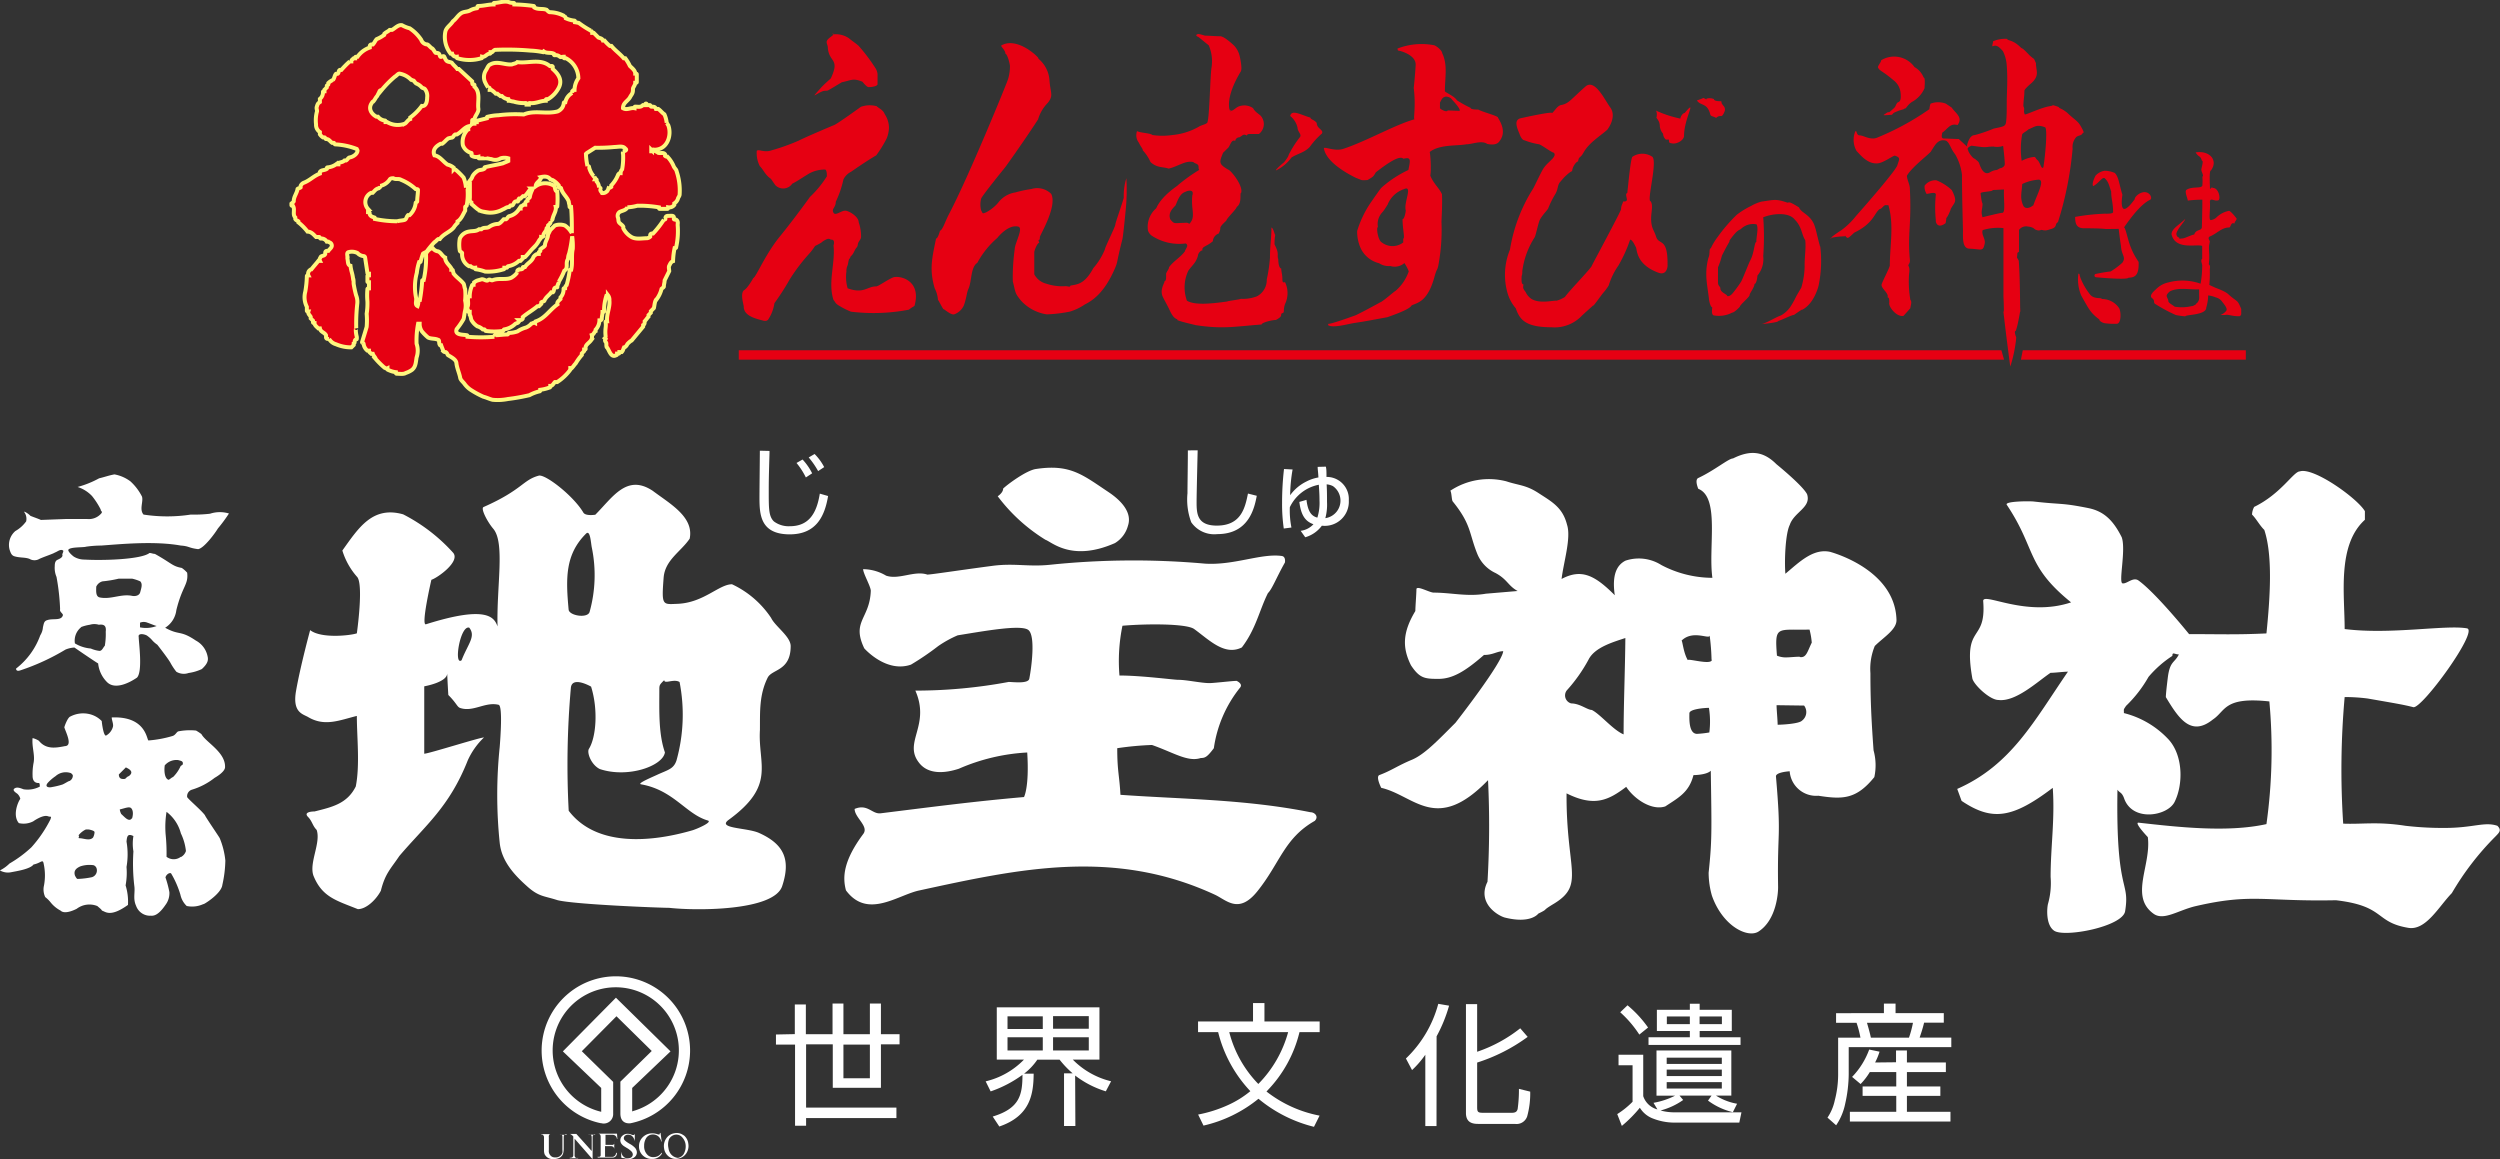 <svg xmlns="http://www.w3.org/2000/svg" viewBox="0 0 326.05 151.16"><rect x="0" y="0" width="326.05" height="151.16" fill="#333333" stroke="none"/><defs><style>.cls-1,.cls-3{fill:#e60012;}.cls-1{stroke:#fff67f;stroke-width:0.52px;}.cls-2{fill:#fff;}</style></defs><title>logo</title><g id="レイヤー_2" data-name="レイヤー 2"><g id="レイヤー_2-2" data-name="レイヤー 2"><path class="cls-1" d="M72.89,11.42a3.73,3.73,0,0,1-1.41,1.51h-.2c-.1,0-.1.1-.1.21-.7,0-1.3.4-2.11.3-.1,0-.1.1-.1.2h-.3c0-.1,0-.2-.1-.2a4.51,4.51,0,0,1-1.61-.2c-.2,0-.4-.1-.6-.1,0-.11,0-.21-.1-.21a1.25,1.25,0,0,1-.8-.4h-.2c-.1-.1-.3-.2-.4-.31h-.2a2.74,2.74,0,0,0-.6-.5h-.2v-.21c0-.1-.2-.1-.2-.1a4.22,4.22,0,0,1-.4-.7,1.6,1.6,0,0,1,.1-1.51c.2-.3.3-.7.6-.8.9-.5,1.91.1,2.81,0,.2-.1.5-.1.7-.3,1.4.2,3-.5,4.22.5.1.1.3-.1.4.1V9C72.79,9.62,73.39,10.42,72.89,11.42Z"/><path class="cls-1" d="M46.38,42.8v0A.29.29,0,0,0,46.38,42.8Z"/><path class="cls-1" d="M80.82,27.64c.4-.2.8-.2,1-.6a5.87,5.87,0,0,0,1.31-.21h.6a15.81,15.81,0,0,1,2.21.21c0,.1,0,.2.1.2h1c.1,0,.1-.11.1-.2a.83.83,0,0,0,.8-.31v-.2a1.15,1.15,0,0,0,.5-.7c.1-.2.2-.31.2-.5a7.83,7.83,0,0,0-.4-3c0-.2-.3-.4-.4-.7a4.21,4.21,0,0,0-.8-1.2.37.37,0,0,1-.3-.1v-.2c-.2-.3-.6-.1-.9-.2-.1-.1-.2-.1-.3-.2s-.4,0-.6,0v-.2l.1.1c0-.2.3-.1.3-.1,1.71,0,2.31-1.91,1.81-3.21-.1-.1-.1-.2-.2-.3a3.47,3.47,0,0,0-.3-1.11c-.3-.2-.5-.5-.8-.7h-.3c-.1-.3-.3-.3-.6-.3-.1,0-.1-.2-.2-.2h-.4c0-.1,0-.2-.1-.2s-.1.1-.1.2h-.3c-.3.31-.6.2-1,.2-.1,0-.1.1-.1.2-.5-.1-1,.3-1.5,0,0-.7.6-.9.9-1.4.1-.2.2-.31.3-.51s.1-.4.1-.6.3-.5.3-.8c.1,0,.2,0,.2-.1v-1c0-.1-.1-.1-.2-.1,0-.41-.4-.7-.7-1a5.45,5.45,0,0,0-.6-1h-.2c-.5-.6-1.11-1-1.61-1.61h-.2a4.62,4.62,0,0,1-.7-.7h-.2c-.1-.3-.4-.3-.6-.4l-.6-.6h-.2c0-.2-.1-.2-.2-.3A12.31,12.31,0,0,1,75.5,3a4.34,4.34,0,0,0-.5-.1c0-.1,0-.21-.1-.21a3.67,3.67,0,0,1-1.1-.3c0-.1-.1-.2-.2-.3a4.15,4.15,0,0,0-1.91-.5c-.1,0-.3-.2-.4-.31-.5-.2-1.1,0-1.6-.3,0,0,0-.2-.1-.2a21.08,21.08,0,0,0-2.51-.2c0-.1,0-.2-.1-.2s-.4,0-.6-.1c-.6-.2-1.3.1-1.91.1-.1,0-.1.1-.1.2-.7,0-1.3.2-2,.2-.2,0,0,.3-.2.3a2.32,2.32,0,0,0-.9.3c-.4.2-.8.1-1.2.4s-.6.7-1,1c-.3.5-.9.8-1,1.41a3.54,3.54,0,0,0,.7,2.81h.2a.55.55,0,0,0,.6.4c0,.1,0,.2.1.2a5.46,5.46,0,0,0,3.11,0c.1,0,.1-.1.1-.2.4.1.6-.4,1-.4.1,0,.1-.1.1-.2h.2c.1-.1.3-.3.4-.3a35.4,35.4,0,0,1,4.62.1,10,10,0,0,1,1.61.2l.1-.1c.4.3.9.1,1.31.3,0,0,0,.2.1.2a.85.85,0,0,1,.7.2c.1.1.3,0,.5,0,0,.1,0,.2.1.2h.2a3,3,0,0,1,1.61,2.61,2.72,2.72,0,0,0-.5,1.51c-.2,0-.2.1-.3.2v.2a1.8,1.8,0,0,0-.9,1.21c-.1,0-.2,0-.2.1a1.43,1.43,0,0,1-.2.6,1.44,1.44,0,0,1-.6.5c-1.51.4-3-.2-4.42.4a18.26,18.26,0,0,0-3.31.1,6.77,6.77,0,0,0-1.41.2c-.1,0-.1.1-.1.2l-1.21.3c-.1,0-.1.1-.1.2h-.2c-.1,0-.1.1-.1.2h-.2l-.15.07a1.29,1.29,0,0,0,.05-.47c0-.2.3,0,.3-.2.1-.5.6-.9.5-1.41-.1-.9.3-2.11-.5-2.81v-.2c0-.1-.1-.1-.2-.1s-.1-.3-.1-.4L59.84,9h-.2c-.2-.3-.5-.5-.7-.8-.1-.1-.4-.1-.6-.2s-.3-.4-.4-.6-.4.1-.5,0-.1-.3-.2-.4-.3-.1-.4-.1-.3-.5-.5-.6-.4-.4-.6-.5a.88.88,0,0,1-.8-.6,5.33,5.33,0,0,0-1.51-1.51,4,4,0,0,1-1-.4c-.5-.1-.9.4-1.3.61h-.3c-.2.2-.5.3-.7.5,0,.1,0,.2-.1.2a4.09,4.09,0,0,1-.9.5c-.2.2-.3.5-.5.7h-.2a.22.22,0,0,0-.2.2v.2a3.26,3.26,0,0,0-1.61,1.21h-.2c-.1,0-.1.1-.1.2h-.2c-.1.1-.3.2-.3.4h-.2a11.61,11.61,0,0,0-1.1,1.11h-.2c-.2.1-.1.41-.3.51h-.2c-.2.2-.2.6-.4.8a2.09,2.09,0,0,0-.6.4V11c0,.1-.2.1-.2.2v.2l-.3.3v.2c-.1,0-.2,0-.2.1a1.09,1.09,0,0,1-.4.9v.41c-.3.2-.3.3-.4.6s.1.5,0,.7a4.37,4.37,0,0,0-.1,1.61,1.11,1.11,0,0,0,.5,1v.3a1.5,1.5,0,0,0,.4.4h.2c.1,0,.1.21.2.21.4,0,.5.3.8.5h.2c.1,0,.1.2.2.2a8.89,8.89,0,0,1,2.81.6l.1.2c0,.4-.5.8-1,.9-.2,0-.3.3-.5.4h-.2c-.2.2-.4.2-.7.3-.1,0-.1.1-.1.2h-.3a2.18,2.18,0,0,1-1.11.4c-.1,0-.1.1-.1.2-.3.21-.7.1-.9.4v.21c-.8.3-1.31.9-2.11,1.2a.78.78,0,0,0-.4.4v.2c-.1.1-.3.1-.4.2-.1.6-.5,1-.5,1.6,0,.1-.2.21-.3.31v.2c0,.1.1.1.2.1.3.5-.1,1.11.3,1.51v.2c.1.2.3.2.4.3V29a6.83,6.83,0,0,1,1.2,1.21c.5,0,.8.4,1.11.7h.4c.1,0,.1.2.2.2a.82.82,0,0,1,.8.41h.2c.1.1.3.1.4.3.2.41-.2.6-.4.9h-.2a.22.22,0,0,0-.2.2v.2c-.1.3-.5.2-.6.4s-.2.3-.1.5h-.2c-.3.4-.6.7-.9,1.1-.1,0-.2.1-.3.2s-.2.4-.1.6c-.1,0-.2,0-.2.1a13.54,13.54,0,0,1-.2,2,2.77,2.77,0,0,0,.2,2v.5c0,.1.1.1.2.1-.1.3.2.5.3.7v.2l.3.3v.21c0,.1.1.1.2.1,0,.3.3.5.5.7h.2c.1.5.6.5.8.9V44a.21.21,0,0,0,.2.2h.2a1.51,1.51,0,0,0,.91.7,4.83,4.83,0,0,0,2,.4l.3-.3v-.2c.2-.1.07-.22.17-.42s.23-.08.23-.18a1.09,1.09,0,0,0,0-.28c-.21-.81-.09-1.23-.07-1.12a24,24,0,0,1,.14-3.23,2.3,2.3,0,0,0-.16-1.07A14.93,14.93,0,0,1,46.12,37c0-.1,0-.65-.07-.65-.1-.8-.24-.89-.34-1.69-.4-.1-.3-.54-.4-.94,0-.1.06-.22,0-.22,0-.2-.1-.5.1-.6a1.62,1.62,0,0,1,1.21.1,1.25,1.25,0,0,0,.8.4.22.22,0,0,1,.2.2c.1.7.2,1.3.3,2,0,.1.1.1.2.1v.21c-.1,0-.2,0-.2.1v.7c0,.1.1.1.2.1v.8c-.1,0-.2,0-.2.1a8.63,8.63,0,0,0,0,1.61,8.61,8.61,0,0,1-.1,1.6,9.74,9.74,0,0,1,0,1.71c-.2.7-.4,1.31-.6,2,0,.1.2.1.2.2a1.33,1.33,0,0,0,.5.9h.2c0,.21.2.3.3.41h.2c.1.3.3.4.4.7a11.16,11.16,0,0,0,1.11,1.1c.1,0,.2.2.4.1,0,.1,0,.2.1.2a3,3,0,0,0,1,.3c0,.1,0,.2.1.2.4,0,.9.1,1.2-.1a3,3,0,0,0,.8-.4c.5-.4.5-1,.6-1.61a2.77,2.77,0,0,0,0-1.8,11.47,11.47,0,0,1,.2-2.61h.2a1.7,1.7,0,0,0,.3,1,6.17,6.17,0,0,0,.8.8c.4.2.9.1,1.3.3.2,0,.1.4.2.6s.1.1.2.1c.1.3.2.5.3.8a.36.36,0,0,0,.3.1c.2.1.2.3.3.4.5.3,1.1.6,1.1,1.1.1.7.4,1.31.5,1.91.1.3.4.5.6.8a3.2,3.2,0,0,0,.9.8,11.46,11.46,0,0,0,1.51.81c.4.1.8.3,1.2.4a6.77,6.77,0,0,0,2-.1,25.34,25.34,0,0,0,2.81-.5,5.2,5.2,0,0,1,1.31-.5c.1,0,.1-.1.1-.2a5.31,5.31,0,0,0,1.21-.3c.1,0,.1-.1.1-.21.3,0,.4-.3.6-.5h.3a6.48,6.48,0,0,0,1.71-1.61V48h.2c.2-.2.3-.4.5-.6a7.39,7.39,0,0,1,.8-1.1v-.2l.3-.31v-.2c.1,0,.2,0,.2-.1-.1-.5.4-.7.7-1.1a.88.88,0,0,0,.1-.7c.3-.1.3-.4.5-.5V43a1.85,1.85,0,0,0,.5-1.21c.2,0,.3-.1.3-.2,0-.3.1-.6.1-.9.1,0,.2,0,.2-.1a6.46,6.46,0,0,1,.3-2s.2,0,.2-.1a1,1,0,0,1,.2.7c.1.9-.4,1.81-.3,2.71-.1,0-.2,0-.2.1.11.67-.1.79,0,1.81a.34.34,0,0,1-.1.3l.1.1c-.2.3.1.39.1.59s0,.52.1.52c.3.4.5,1.4,1.2,1,.1,0,.1-.11.1-.2h.2c.1,0,.1-.1.1-.2h.3c.2-.21.2-.4.3-.6.1,0,.2-.1.3-.21s.1-.2.2-.3.3-.3.5-.4l1.5-1.81v-.2c.2-.1.2-.3.2-.5.2-.2.3-.4.5-.6v-.2l.3-.31v-.2l.4-.41c.1-.4.1-1,.4-1.2a3.81,3.81,0,0,0,.6-1.31c.1-.1.3-.2.3-.3,0-.3.1-.5.1-.8l.6-1.21c0-.2-.1-.51,0-.7s.2-.5.5-.6a9.85,9.85,0,0,1,.2-1.7c.1,0,.2,0,.2-.1a9.55,9.55,0,0,0,.2-2.91c0-.2.1-.5-.2-.7-.1,0-.3,0-.3-.1.1-.5-.3-.4-.6-.4s-.5,0-.5.4c0,.1-.2.1-.2.1a12.5,12.5,0,0,1-1.41,1.81H85a.22.22,0,0,0-.2.2v.21a.76.76,0,0,1-.4.2c-.7,0-1.5.2-2.11-.2a2.75,2.75,0,0,1-1-1.1v-.2c-.1-.2-.3-.3-.5-.5s-.1-.5-.2-.7A.63.63,0,0,1,80.82,27.64ZM48.49,13.43s.1-.2.2-.2c.2-.21.3-.51.5-.7l.3-.6c0-.1.2-.2.3-.2A13.64,13.64,0,0,1,51.5,10c.2-.1.4-.4.6-.4a2.76,2.76,0,0,1,1.51.8c.1,0,.2.1.3.1s.2.3.4.4a1.82,1.82,0,0,1,.7.5c.1.1.3.1.4.21a1.43,1.43,0,0,1,.3,1.1c0,.41-.1,1.21-.7,1.11a7,7,0,0,1-1.51,1.51v.2c-.3.1-.5.5-.7.6a2.67,2.67,0,0,1-2.31-.21h-.2c0-.1,0-.2-.1-.2a1.35,1.35,0,0,1-.9-.5h-.2C48.39,14.84,48,14.13,48.49,13.43Zm4.92,14.63h-.2c-.2.21-.2.5-.4.6s-.7.1-1,.2a14.34,14.34,0,0,1-2.91-.3c0-.1,0-.2-.1-.2-.3-.1-.6-.2-.6-.6,0-.1-.1-.1-.2-.1v-.4a1.34,1.34,0,0,1,.4-2.11h.2c.3-.3.4-.5.8-.6.1-.1.2-.1.2-.3a2,2,0,0,0,1.2-.8c.1-.2.3-.2.5-.2.3.2.7,0,1,.2a6.25,6.25,0,0,1,1.91,1.21c.1,0,.3,0,.3.1,0,.5-.1,1-.1,1.51,0,.1-.2.1-.2.2A2.48,2.48,0,0,1,53.41,28.06ZM74.7,32.46c-.2.9,0,1.81-.2,2.71-.1,0-.2,0-.2.1a13,13,0,0,1-.4,1.91.52.52,0,0,0-.2.4c-.1,0-.2,0-.2.1a1.52,1.52,0,0,1-.4,1.11V39c-.2.2-.5.4-.4.7-1,.7-1.6,1.8-2.81,2.21-.1,0-.1.1-.1.21-.2-.1-.4.1-.5.1a1.81,1.81,0,0,1-.7.5,3.71,3.71,0,0,0-1.1.5,3.6,3.6,0,0,1-1.1.2c-.1,0-.1.2-.2.2-.5,0-1.1.1-1.61.1-.1,0-.1.1-.1.2a20.47,20.47,0,0,1-3.51,0c0-.1,0-.2-.1-.2-.5-.1-1.61,0-1.31-.8a9.66,9.66,0,0,0,.9-1.31c.1-.4.1-.7.2-1.1a2.89,2.89,0,0,0,0-1.31,7.62,7.62,0,0,0,0-1.51c-.1-.2-.1-.5-.2-.7-.4-.5-.9-.8-1.3-1.31,0-.1-.1-.3-.1-.4s-.1-.1-.2-.1V35c-.3-.5-.8-.8-.8-1.41-.4-.2-.5-.6-.9-.8a1,1,0,0,1-.7-.4h-.2a1.55,1.55,0,0,0-.7.7,13.21,13.21,0,0,1-.3,3.42s-.2,0-.2.1a21.41,21.41,0,0,1-.3,2.51c-.1,0-.2,0-.2.1a1.72,1.72,0,0,1-.1.7c-.4-.2-.1-.7-.2-1.11a7,7,0,0,1,.1-3.22,7.06,7.06,0,0,1,.3-1.4c.1,0,.2,0,.2-.1.1-.4.2-.7.3-1,.1-.1.4-.2.5-.3a12.79,12.79,0,0,1,1-1.2c.2-.1.3-.3.5-.41h.2c.5-.7,1.31-.9,1.81-1.5a2.64,2.64,0,0,1,.5-.6v-.2c.5-.3.7-.9,1-1.41V27c0-.1.2-.1.2-.21a8.18,8.18,0,0,0,.1-2.21c0-.1-.1-.1-.2-.1a4.9,4.9,0,0,0-.3-1.31,9.3,9.3,0,0,0-1-1c-.1,0-.2-.21-.3-.1v-.2a1.91,1.91,0,0,0-.8-.4c-.6-.4-1-1.1-1.71-1.21-.3-.7.2-1.2.81-1.51h.2c.3-.2.5-.5.8-.7a4.16,4.16,0,0,1,.5-.11c.2-.1.2-.3.4-.4h.2c.6-.29,1-1,1.68-1.1l-.18.19v.21a2.3,2.3,0,0,0-.7,2.11,1.6,1.6,0,0,0,1.11,1c.1.1-.1.3.1.4a1.14,1.14,0,0,0,.81.1c0,.1,0,.2.1.2h.7c.1,0,.1-.1.1-.2,0,.1,0,.2.1.2.3,0,.5.1.7.1a1.29,1.29,0,0,0,1.2-.1,1.71,1.71,0,0,1,1,0V21c-.2.1-.5.2-.7.3-.8.2-1.51.3-2.31.5-.1,0-.1.1-.1.2-.3.21-.6.1-.9.3s-.6.51-.7.8-.4.5-.5.8c0,.1.1.1.2.1v1.5c-.1,0-.2,0-.2.1s.1.1.2.1c0,.3-.1.5.2.7v.2c.5.4.9.9,1.51,1a3.38,3.38,0,0,0,2.61-.3c.3-.1.4-.3.8-.3.1,0,.1-.21.2-.21h.2c.2-.1.2-.4.4-.5s.3.1.4-.1a.37.37,0,0,1,.1-.3h.2l.3-.3h.2c.4-.3.5-.7.9-1a.35.35,0,0,1,.1.2,3.18,3.18,0,0,0-.3.9c0,.1-.2.2-.3.3v.2c-.3.1-.3.31-.3.5h-.2c-.1.1-.3.2-.4.31v.2c-.2,0-.2.1-.3.2a2,2,0,0,1-1.21.8c-.2.1-.2.3-.4.4h-.3c-.2.2-.4.5-.7.6a2.15,2.15,0,0,0-1.21.4c-.3.2-.7,0-1,.3h-.3c-.4.3-.8.2-1.31.3a1.59,1.59,0,0,0-1.2.9,4.33,4.33,0,0,0,0,1.61c0,.1.3.2.3.3a1.77,1.77,0,0,0,.9,1.71h.2a.74.74,0,0,0,.6.2c0,.1,0,.2.1.2a5.29,5.29,0,0,1,1.2.3,6.72,6.72,0,0,0,2.41-.3c.1,0,.1-.1.1-.2h.3c.1,0,.1-.2.2-.2a2.68,2.68,0,0,0,1.4-.7h.2l.3-.3v-.2h.3c.4-.4.7-.8,1-1.11a3.56,3.56,0,0,0,.8-1c.1-.2.3-.31.3-.5a.37.37,0,0,0,.3-.1v-.21c.1-.3.4-.5.4-.8,0-.1.2-.1.2-.2v-.2c.2-.2.4-.3.3-.6a.32.32,0,0,0,.3-.3c.1-.5.5-1,.4-1.5.1,0,.2,0,.2-.1a11.82,11.82,0,0,0,0-1.91c-.4-.1-.2-.7-.5-.8a2.13,2.13,0,0,0-2.31.1c0-.4.4-.6.6-.9,0-.1.2-.2.1-.3.5-.1.9-.1,1.21.3.1,0,.2.1.3.1a2.67,2.67,0,0,1,.8.7v.2c0,.2.3,0,.3.2.2.7.8,1.11,1,1.71,0,.2.1.4.1.6s.1.1.2.1c.1,1.1.1,2.31.1,3.41a2.82,2.82,0,0,0-.9-1,1.94,1.94,0,0,0-1.31,0l-.6.6-.3.6c0,.5-.4.91-.4,1.41-.1.2-.4.3-.6.5v.2c0,.1-.2.1-.2.2v.2h-.2a1,1,0,0,0-.5.4c-.2.6-.8.8-1.1,1.3h-.2c-.1,0-.1.1-.1.21-.2.2-.6,0-.7.3v.2a2.58,2.58,0,0,1-.8.7c-.7.31-1.6,0-2.41.31-.2.1-.4-.21-.6,0s-.6-.21-.9-.1-.5.1-.8.3a.51.51,0,0,0-.2.4c-.1,0-.2,0-.2.1a3.57,3.57,0,0,0-.3,1.41c-.1,0-.2,0-.2.1-.1.4.1.9-.1,1.31-.1.2.1.3.1.5s.1.1.2.1v.4c.2.3.1.5.3.8a2.38,2.38,0,0,0,.7.7,1.63,1.63,0,0,1,.7.4h.2c.1,0,.1.2.2.2a8.12,8.12,0,0,0,2.21,0c.1,0,.1-.2.2-.2a2.68,2.68,0,0,0,1.41-.7c.1-.1.3-.1.4-.2s.2-.21.1-.31c.2,0,.4,0,.5-.2v-.2c.6-.51,1.31-.9,1.91-1.41h.2l.3-.3v-.2c.1-.1.3-.1.4-.2.2-.5.6-.7.9-1.11h.2c.2-.1.1-.5.3-.6s.3,0,.3-.1c0-.3.2-.5.2-.7a9.34,9.34,0,0,0,.7-1.41c.6-.4.1-1,.5-1.56a1.62,1.62,0,0,1,.13-.67,15.12,15.12,0,0,0,.4-2.27A8.41,8.41,0,0,1,74.7,32.46Zm5.92-9.69a4.23,4.23,0,0,1-.9,1.41v.2c-.1.1-.3.1-.4.3a.75.75,0,0,1-.8.5c-.1-.2-.3-.3-.2-.6,0-.1-.1-.1-.2-.1a1.14,1.14,0,0,0-.3-.8v-.2c0-.1-.1-.1-.2-.1.1-.21-.2-.31-.2-.41a2.72,2.72,0,0,1-.6-1.2c0-.1-.1-.1-.2-.1a8.74,8.74,0,0,1-.2-1.6l.1-.1,1.1-.7a21.8,21.8,0,0,0,2.51-.1c.5,0,1.11-.2,1.41.2.3.2,0,.31-.3.4a8.71,8.71,0,0,1-.1,2.31.76.76,0,0,0-.2.5C80.72,22.57,80.72,22.67,80.62,22.77Z"/><path class="cls-2" d="M27.39,67a17.77,17.77,0,0,1-2.5.11,20.22,20.22,0,0,1-6.17,0c-.58-.67,0-1.68-.2-2.34a6.83,6.83,0,0,0-1.52-2,5,5,0,0,0-2.07-.9c-.7.12-1.44.39-2,.51a12.68,12.68,0,0,1-2.81,1.13A4.48,4.48,0,0,1,12,64.69a10,10,0,0,1,1.13,1.75c0,.24.25.24.12.47a2.13,2.13,0,0,1-1.87.78c-1.05,0-1.76,0-2.81,0l-3.24.12c-.23-.12-1.13-.43-1.37-.54-.23-.27-.82-.62-.82-.51A1.48,1.48,0,0,1,3.41,68,4.43,4.43,0,0,1,2,69.26a2.39,2.39,0,0,0-.74,2.46c.12.35.23.7.59.82.7.23,1.41.12,2,.35a1.26,1.26,0,0,0,1.29,0c.47-.23,1.88-.7,2-.82.35-.11.74-.51,1.09-.27.12.11-.19.5-.08.62,0,.39-.66.55-.78.67s-.23.27-.23.75a3,3,0,0,0,.23,1.4,29,29,0,0,1,.47,4.22c-.12.35.47.59.35.82-.23.7-1.29.35-2,.59-.47.12-.47.47-.59.93a2.27,2.27,0,0,1-.35,1.06,9.56,9.56,0,0,1-3.15,4.33s-.06.46.58.23a29.24,29.24,0,0,0,5.86-2.7,3.56,3.56,0,0,1,1.17-.27c-.14-.08,3.13,2.15,3.09,2.07A4,4,0,0,0,14,89c1,.93,2.73.15,3.86-.62.78-.78.23-4.61.23-5.31-.12-.47.59-.43,1.06-.19.82.59.55.62,1.37,1.21,0,0,1.29,1.64,1.68,2.3A8,8,0,0,0,23,87.61a1.89,1.89,0,0,0,1.6.16,6,6,0,0,0,1.72-.51c.86-.78.86-1.25.74-1.72a3,3,0,0,0-1.52-2c-2.07-1.4-2.11-.62-4-1.67A3.15,3.15,0,0,0,23,79.57c.78-3.16,1.6-3.32,1.41-4.88a3.79,3.79,0,0,0-.7-.62c-1.25-.23-1.29-.59-3.51-1.83-.23,0-.47-.12-.7-.12-1.09.86-6.13,1-8.47.86a2.65,2.65,0,0,1-1.41-.39c-.51-.39-.78-.77-.7-.9.25-.38,2-.27,2.3-.39a14.74,14.74,0,0,1,2-.15c2.27-.16,6.87-.63,10.35,0,1.13.08,1,.31,2.27.47.78-.12,2.23-2.11,2.58-2.7a19.69,19.69,0,0,0,1.44-1.95A4.09,4.09,0,0,0,27.39,67ZM19.23,81.21c.22.07,1.09.43,1.21.43a3.93,3.93,0,0,1-2.18.18c0-.11,0-.49,0-.61A1.28,1.28,0,0,1,19.23,81.21Zm-6.68-4.69a1.24,1.24,0,0,1,.82-.7,15.17,15.17,0,0,0,2.11-.35h1.76a5.54,5.54,0,0,1,1.05.35c.35.35.12.93,0,1.41s-.7.58-1.17.46c-1.41-.23-2.7.52-4.1.23C12.44,77.81,12.55,77,12.55,76.53Zm-2,5.27a5.42,5.42,0,0,1,1.17-.31,2,2,0,0,1,1.17,0c.63-.08,1,.08.9.9a8.92,8.92,0,0,1-.12,1.84c-.23.23-.35.67-.7.67a4.08,4.08,0,0,1-1.13-.31,4.76,4.76,0,0,1-2.07-.67A2.23,2.23,0,0,1,10.6,81.79Z"/><path class="cls-2" d="M28.66,109.32c-.06-.15-1.93-2.87-1.93-3-.53-.7-2.09-2-2.32-2.36A.89.89,0,0,1,25,103a9,9,0,0,0,3-1.56s1.29-.7,1.35-1.35c.1-2-2.52-3.28-3.08-4.35a6.59,6.59,0,0,0-.7-.46,7.88,7.88,0,0,0-2.34.11c-.23.12-.35.47-.7.59a15,15,0,0,1-3.16.59c-.24,0-.25-3.2-4.8-3,0,.35.27.9.15,1.25a1.87,1.87,0,0,1-.88,1.11c-.35.12-.57-1.77-.57-1.89a3.28,3.28,0,0,0-1.66-.92,3.6,3.6,0,0,0-2.44.33c-.35.12-.78,1.31-.78,1.42.23.7,1.11,2.4.08,2.44-1.17.23-2.46.47-3.4-.7a2.8,2.8,0,0,0-.82-.35c-.12,1.17.35,2.23.12,3.28a7.7,7.7,0,0,0-.12,1.64c0,1,.7.94.82.94s.12.35.12.47a3.41,3.41,0,0,1-2.11.35c-.35-.12-.82-.35-1.17-.12s.08.51.35.7a1.33,1.33,0,0,1,.39.66c-.39.55-1,2.23-.19,3.17a2.73,2.73,0,0,0,1.87-.23s1.25-.9,1.91-.67c.45.16.48-.09.35.39a16.46,16.46,0,0,1-2.5,3.67,15.59,15.59,0,0,1-2.85,2.11,4.83,4.83,0,0,1-1.25.9,2.09,2.09,0,0,0,1.49.23c.59-.12,2.46-.39,2.89-1,1-.2,1.21-.78,1.33-.08a7.09,7.09,0,0,1,0,3A2.33,2.33,0,0,0,5.9,117a3.93,3.93,0,0,1,.71.7,4.13,4.13,0,0,0,1.29,1.06c.59.59,2.11-.24,2.11-.24a2.75,2.75,0,0,1,2.69-.35c.12.12.59.47.59.59.47.12,1.06.93,3.4-.74a7.21,7.21,0,0,0-.31-2.55,8.92,8.92,0,0,0,.12-2.4,9.65,9.65,0,0,0,0-3.31c.06-.64.12-1.11.9-.72a6,6,0,0,0,0,2,24.66,24.66,0,0,0,.12,4.53c.12.82-.2,1.64.23,2.57a1.93,1.93,0,0,0,1.76,1.29c.26-.05.9.31,2.07-1.41a2.52,2.52,0,0,0,.51-1.68,13.93,13.93,0,0,0-.51-1.91c.12-.43.58-.67.74-.51a12.21,12.21,0,0,1,1.21,2.77,2.84,2.84,0,0,0,.82,1.47,3.46,3.46,0,0,0,2.19-.26c-.22.22,2.32-1.27,2.46-2.5a15.48,15.48,0,0,0,.39-3.17A10.35,10.35,0,0,0,28.66,109.32Zm-17.5-1.13a2,2,0,0,1,.47,0c.55.12.7.23.7.35a1.58,1.58,0,0,1-.2.7c-.47.47-1.21.08-1.79.08-.23,0,.12-.35-.12-.35A2.7,2.7,0,0,1,11.17,108.19Zm-2.11-6.33c-.12,0-.69.39-.94.47a9.86,9.86,0,0,1-1.29.31c-.47.12-1.05,0-.58-.55a5.64,5.64,0,0,1,1-.86,2,2,0,0,1,1.91-.43c.11,0,.35.23.35.35A.79.79,0,0,1,9.06,101.86ZM12,114.4a10.64,10.64,0,0,1-1.87.23c-.12,0-.23-.2-.35-.43-.23-.7.24-1,.7-1.21a3.77,3.77,0,0,1,1.72-.15.64.64,0,0,1,.39.39A.92.92,0,0,1,12,114.4ZM15.5,101l.94-.94c-.28,0,1.37.41.35,1.17-.12,0-.35.23-.47.35C15.9,101.63,15.5,101.6,15.5,101Zm1.72,5.7c-.39.58-.94-.12-1.41-.54a1.75,1.75,0,0,1-.19-.59c.94-.24,1.33-.43,1.56-.08S17.34,106.39,17.22,106.75Zm4.26-6.87a2,2,0,0,1,1.76-.7c.35.11.7.11.59.58,0,0-.27.2-.27.2a4.73,4.73,0,0,1-1,1.44c-.12,0-.47.35-.59.35C21.44,101.51,21.4,100.49,21.48,99.87Zm2.11,11.91a1.52,1.52,0,0,1-1.87,0,24.47,24.47,0,0,0-.12-2.93,12.29,12.29,0,0,1,.12-2.93,5.19,5.19,0,0,1,1.87,2.81,7,7,0,0,1,.66,2.3A1.36,1.36,0,0,1,23.59,111.78Z"/><path class="cls-2" d="M100.12,88.38c.57-1.13,3-.85,3-4.11,0-1.26-2-2.55-2.55-3.68a12.49,12.49,0,0,0-5.1-4.39c-1.7,0-3.68,2.4-7.08,2.55-2,.08-2.12.28-1.84-3.4.18-2.33,2.26-3.4,3.4-5.1.57-2.83-2.55-4.53-4.81-6.23-3.4-2.27-5.24.85-7.5,3.11,0,0-1.27.21-1.56-.28-1.28-2.17-4.92-5-5.8-4.82-2.12.57-2.12,1.84-7.22,4.1-.39.18.46,1.87,1.27,2.83,1.56,1.84.42,7.5.56,12.74-.42-1.13-1.27-2.83-9.34-.28-.68.21.71-5.8.71-5.8.85-.28,3.82-2.41,2.83-3.54a22.63,22.63,0,0,0-6.51-5c-4-1.13-5.82,1.77-7.93,4.72a9.27,9.27,0,0,0,1.89,3.4c.93.86,0,7.4,0,7.4-.85.29-4.67.71-6.09-.42,0,0-1.27,4.67-1.84,7.93-.49,2.79.85,3,1.56,3.4,2.17,1.3,4.11.42,6.37-.14,0,2.83.42,6.37-.14,9.2-1.13,2.27-3.11,2.69-5.38,3.26-.56,0-1.41.14-.85.71s.57,1.13,1.13,1.7c.57,1.7-1,4.24-.43,5.94,1.13,2.83,3,3.26,5.8,4.39,1.13,0,2.41-1.27,3-2.4.57-2.27,1.27-2.83,2.41-4.53,3.4-4,6.51-6.37,8.92-12.46a9.62,9.62,0,0,1,2.12-3c-.57,0-7.22,2.12-7.79,2.12V89.51s3-.52,3-1.7c0,.57.14,2.83.14,2.83,1.13,1.13,1.13,1.56,1.56,1.7,1.7.56,3.26-.85,5-.42.55.14.23,4.39.14,5.52a60.72,60.72,0,0,0,0,12.46c.23,2.25,1.67,4,3.54,5.66,1.56,1.42,2.26,1.27,4,1.84,2.26.57,13.45,1,14.58,1,3.58.4,13.64.41,14.72-2.83,1.13-3.4.29-5.45-3-6.93-1.56-.71-5.52-.56-4-1.7,6.25-4.54,3.82-7.22,4.1-11.75C99.13,92.84,99,90.64,100.12,88.38ZM60.2,86.11c-1.06.8-.19-4.61,1-4.25C62.09,83,61.05,83.94,60.2,86.11ZM76.43,69.6c.56-.56.63,1.24.75,1.79a17.83,17.83,0,0,1-.28,8.4c-.23.9-2.66.52-2.74-.28C73.79,75.45,73.69,72.33,76.43,69.6ZM90.3,108.29c-5.19,1.51-12.46,2.27-16.13-2.55a113.56,113.56,0,0,1,.28-16c.12-1.65,2.64-.19,2.64-.19.94,3,.66,6.61-.28,8.11-.3.48.28,2.08,1.42,2.64,3.64,1.22,8.21-.38,8.49-2.17-.85-2.45-.73-5.41-.73-8.24,0-.57.07-.62.64-1.19,0,.57,1.25-.22,2,.25a22.22,22.22,0,0,1-.4,10.22c-.38,1.15-1.13,1.23-2.55,1.89-.73.34-2.63,1.13-2.08,1.23,4.25.75,5.85,3.87,8.68,4.71C93.05,107.19,90.85,108.13,90.3,108.29Z"/><path class="cls-2" d="M136.35,70.4c.81.27,3.44,2.91,9.06.43a3.78,3.78,0,0,0,1.7-2.27c.57-1.7-.85-3.26-2.55-4.39-3.4-2.27-5-3.68-9.48-3-1.25.2-3.68,2-4.25,2.55,0,.56-.71,1-.71,1A22.59,22.59,0,0,0,136.35,70.4Z"/><path class="cls-2" d="M129.42,73.8c2.86-.38,4.69.15,7.5-.14a105.23,105.23,0,0,1,20.24-.15c3.78.24,7.33-1.37,10-1,.57.07.42.85.42.85-1.13,2-1.65,3.44-2.22,4-1.13,2.27-1.56,4.67-3.4,7.08-2.27,1.13-4.27-1-6.23-2.41-1-.7-6.09-.7-9.34-.42A22.78,22.78,0,0,0,146,88.1c2.83,0,7.08.56,7.64.56,1.13,0,3,.43,4.1.43.57,0,3-.29,3.54-.29,0,0,.87.38.45.88a16.23,16.23,0,0,0-3.42,7.9c-.85,1.13-1.13,1.28-1.7,1.28-1.7.56-3.54-.71-6.37-1.7-2.55-.28.57,0,0,0a40.31,40.31,0,0,0-4.53.42c0,3,.28,3.54.42,6.08,7.93.57,16.28.57,24.77,2.27.57,0,1.13.57.57,1.13-4,2.27-4.53,5.52-7.5,9.2-2.42,3-4,1.14-5.52.43-13.16-6.09-25.48-3.4-38.5-.57-2.83.57-6.79,3.82-9.62,0-.47-1.75-.33-3.87,2.26-7.36.76-1-1.13-2.12-1.13-3.26,1.7-.71,2.27.71,3.4.57,6.92-.86,12.17-1.55,18.69-2.12,0,0,.71-1.28.42-5.81a25.65,25.65,0,0,0-8.92,2.12c-1.7.56-4,.85-5.24-.85-2-2.64,1.56-4.81-.43-9.34a66.25,66.25,0,0,0,12.17-1.13c.57,0,2.55.27,2.69-.42.28-1.41.85-5.66-.14-6.37s-5.66.14-9.2.71a14.34,14.34,0,0,0-2.55,1.41,35.2,35.2,0,0,1-3.54,2.41c-3.25,1.13-6.09-2.12-6.09-2.12-1.7-3.54.71-3.83.85-7.5,0-.57-1-2.27-1-2.83a6,6,0,0,1,3,.85c1.7.57,3.68-.71,5.38-.14C121.49,74.93,125.17,74.36,129.42,73.8Z"/><path class="cls-2" d="M238.8,72c-2.26-.57-4.1,1.28-5.95,2.83-.14-1.7,0-5.23.57-6.37.57-1.7,2.83-2.27,2.26-4-.56-1.13-4-3.92-4-3.92-1.7-1.7-3.4-1.88-5.66-.75-.57,0-2.41,1.56-4.53,2.55-.51.24,0,1.41,0,1.41,2.84,1.13,1.28,7.64,1.84,11.61a14.35,14.35,0,0,1-6.66-1.67,5.49,5.49,0,0,0-4.67-.57c-1.13.57-1.79,1.83-1.4,4.51-2.57-2.57-4.32-3.52-6.94-2.12.28-2.27,1.27-5.38.71-7.08-.57-2.27-2-3-3.68-4.1s-2.55-1-4.25-1.56A9.11,9.11,0,0,0,189.15,64c.17.19.17,1.22.31,1.39,2.43,3,2.12,4.12,3.19,6.8a4.68,4.68,0,0,0,2.41,2.55c1.56.85,1.59,1.63,2.87,2.34l-4.14.35c-2.41.42-4.53-.14-6.8-.14-.56,0-2.26-1-2.26-.43s-.14,2.27-.14,2.83c-1.7,2.83-1.7,4.81-.57,7.08,1.13,1.7,1.79,1.77,3.58,1.77s3.43-.92,5.94-3.12c1.18,0,1.7-.49,2.51-.49-.14,1.56-6.23,9.34-6.23,9.34-2.26,2.26-4,4.1-5.66,4.81-1.88.78-2.69,1.42-4.25,2-.53.19.23,1.67.23,1.67,4.34,1,7.17,6,13.93-1A125,125,0,0,1,194,115c-1.42,2.83,1.44,4.46,2.27,4.67,3.4.85,4.35-.51,4.35-.51,1.53-.76.19-.19,2.11-1.34,4-2.48,1.52-4.39,1.58-14.35,3.68,1.84,5.52.85,7.78-.85,1.13,1.7,3.4,3.12,5.1,2.55,1.7-1.13,3.1-1.82,3.67-4.08,0,0,1.7,0,2.26-.57.13,8.19.15,9.2-.28,13.3a11,11,0,0,0,.43,3c1.41,4,4.69,5.57,6.08,4.67,2.41-1.56,2.56-5.24,2.55-5.8-.12-7.79.45-6-.28-14.44,0-.56,1.79-.66,1.79-.66a3.46,3.46,0,0,0,3.74,3.19c3.15.49,4.94.49,7.3-2.43a7.32,7.32,0,0,0-.1-3.49c-.28-3.87-.41-6.53-.41-10.07a7.76,7.76,0,0,1,.57-3.54c1.13-1.13,2.86-2.13,2.83-3.4C247.15,73.73,237.53,71.71,238.8,72Zm-27,23.8c-1.41-.56-3.06-2.64-4.2-3.21-.57,0-1.56-.85-2.69-.85a1.08,1.08,0,0,1-.57-1.7,20.28,20.28,0,0,0,2.83-4c.8-1.6,3.12-2.27,4.81-2.83C211.94,87.44,211.75,91.94,211.75,95.83Zm11.18-.28a13.42,13.42,0,0,1-1.65.19c-1.13,0-1-2.12-1-2.68s2-.71,2.55-.71A11.34,11.34,0,0,1,222.93,95.54Zm.28-9.48c0,.78-3.33-.26-3.12.08-.62-1-.72-2.73-.85-2.55,1.51-1.51,3.74-.08,3.68-.71A28.33,28.33,0,0,1,223.22,86.06ZM235,94c-.4.4-2.6.52-3.16.52,0-.57-.14-2-.14-2.55l3.59.05A1.4,1.4,0,0,1,235,94Zm-.28-8.35c-.57,0-1.32.09-1.89.09a3,3,0,0,1-1.08-.23c-.32-4,0-3.3,4.25-3.4a9.91,9.91,0,0,1,.29,1.7C235.71,85,235.58,85.83,234.73,85.69Z"/><path class="cls-2" d="M270.11,78.56c-5.94,2-11.57-1.43-11.46-.15.43,5.52-2.69,2.83-1.42,10.05.14.79,2.26,2.83,3.4,2.83,2.27.28,5.1-2.4,6.8-3.54.57,0,1.7-.15,2.27-.15-4.39,6.38-7.37,12.18-14.44,15.29l.57,1.56c4,2.69,6.65,2.27,11.89-1.7.29,4.1-.28,7.75-.28,11.61a10,10,0,0,1-.33,3.49c-.12.36-.38,2.75.8,3.54,1.36.91,8.92-.54,9.25-2.55.66-4.15-1.23-2.08-1-15.85.27.44.57.28.88,1.17,1.11,3.07,5.65,2.27,6.57.43,1.13-2.26,1.13-6-.75-8.11A11.92,11.92,0,0,0,277,93c0-.57-.09-.38.28-.94a16.51,16.51,0,0,0,2.93-3.78,14.26,14.26,0,0,1,3.11-2.74c0-.57.29-.19.85-.19-.57,1.13-1.13.85-1.42,2.83,0,0-.28,2.17-.28,2.74,1.7,2.83,3.3,5.19,6.13,2.92,1.7-1.13,1.42-3,7.37-2.36a69.54,69.54,0,0,1-.38,16c-5.1,1.13-11.61.38-16.7-.19-.57,0,1.23,1.89,1.23,1.89.47,3.68-2.42,7.73.76,10,1.32.94,3.21-.47,5.47-1,7.37-1.7,8.94-.58,18.31-.77,6.49.76,5,2.86,9.44,3.6,2.3.38,4-2.83,5.67-4.53a36.22,36.22,0,0,1,5.66-7.36c.56-.57.85-.85.28-1.42-1.7-.57-3.12.28-6.89.28a42.43,42.43,0,0,1-5.1-.28c-3.68-.57-5.57-.18-8.12-.28a106.77,106.77,0,0,1,.19-16.51,23,23,0,0,1,3,.19c3.55.62,4.68.8,5.95,1.13,1.1.28,8.59-10,7-10.28-2.8-.49-9.91.85-15.95.09,0-4.53-1-10.95,2.64-14.25V66.67c-1-1.7-6.72-5.78-8.49-5.19-.81,0-2.45,2.93-5.95,4.63a2.25,2.25,0,0,0-.28,1c.56.56,1,1.42,1.6,2,1.13,3.4.75,8.87.28,13.5-4,.19-6.13.09-10.09.09,0,0-4.34-5.38-6.61-7-.7-.49-1.52.49-2.07.38s.47-4.34-.1-6c-1.13-2.27-2.38-3.42-4.38-3.82-3.54-.71-3.4-.43-7.08-.85-.57-.07-3.85-.05-3.54.42C265.59,71.62,264.17,73.75,270.11,78.56Z"/><path class="cls-3" d="M108.54,4.39c.59,0-.38.45-.63.82s.06.57.06,1.08c.19,1.9,1.61,1.33.38,3.94,0,0-.89.79-1.21,1.14-.55.62-1.18,1.27-.76,1,1.27-.76,1.14-.44,1.59-.57.7-.38,1.27-.76,1.84-1.08,1.27-.25,1.4-.57,2.67-.06,0,0,.54.7.8.7.51,0,1.17-.13,1.17-.39V9.65a1.88,1.88,0,0,0-.35-.88A22.89,22.89,0,0,0,112,6c-.17-.19-1-.76-1.27-1a3,3,0,0,0-2.09-.51"/><path class="cls-3" d="M100.62,19.61a27.61,27.61,0,0,0,3.55-1.27c1-.51,4-1.77,4.54-2,.25,0,3.57-2.41,3.57-2.41a3.47,3.47,0,0,1,2.09-.07c0,.13.82.44,1,1a3.26,3.26,0,0,1,.57,1.78,4,4,0,0,1-.32,1.46,15.8,15.8,0,0,1-1.34,2.16C113,21,111,22.4,111,22.4a2.24,2.24,0,0,0-1,1,13,13,0,0,1-1,2.92c0,.76-.57.89-.31,1.4s1-.28,1.58-.24c.4,0,1.72.75,1.72,1.51a5.45,5.45,0,0,1,.31,1.9c0,.33-.28.52-.38.82s0,.34-.24.62-.35.79-.69,1.06c-.08.06-.11.31-.21.35s-.14.55-.23.86a1.69,1.69,0,0,0-.16.81,5.28,5.28,0,0,0,.16,2.19c2.11.77,2.52-.25,3.73-.25.26,0,1.29-.76,2.15-1.15.7-.32,3.62.19,2.92,3.36-.12.55,0,.19-.82.83a24.41,24.41,0,0,1-7.54.26,9.57,9.57,0,0,1-1.52-.76c-.58-.33-.51-.51-.76-.76-.76-2.29.25-4.83,0-7.11,0,0,.25-.76-.25-.76-.26,0-.24-.26-.77,0a2.41,2.41,0,0,0-.57.38,8.73,8.73,0,0,1-.82.44,7.64,7.64,0,0,1-.83,1.08A24.09,24.09,0,0,0,103,36.43a31.92,31.92,0,0,1-2,3.11,5.22,5.22,0,0,1-.83,2.16c-.29.3-.7.08-1.07,0C98.08,41.43,97,41,97,40c0-.25-.48-1.62,0-2.13.51-.25,1.24-1.6,1.24-1.6.36-.12,1.52-3,3.39-5.33,2.06-2.53,4-5.25,4-5.25A13.78,13.78,0,0,0,107.84,23c0-.26,0-.89-.26-.89a4.35,4.35,0,0,0-1.9.44c-.51.26-1.78,1.15-2.35,1.4a1.43,1.43,0,0,1-2.22.19l-.57-.82c-.76-.51-.94-1.15-1.45-1.66a3.73,3.73,0,0,1-.39-2C99,19.43,99.66,19.94,100.62,19.61Z"/><path class="cls-3" d="M130.62,5.91C132.89,4.66,136,8,135.36,7.6a4,4,0,0,1,1.52,3c.15,1.61.53,1.86-.23,2.82a5.12,5.12,0,0,0-1.27,2.16c-1.29,2-3.17,4.69-4.25,6.19,0,0-3.17,3.9-3.17,4.15a3,3,0,0,0,0,1.52c.25.45.13.45.64.26a5.48,5.48,0,0,0,1.59-1.27,3.42,3.42,0,0,1,2.22-1.33,16,16,0,0,1,2.11-.45,2.58,2.58,0,0,1,2.58.64c.82,1.65-1.48,5.37-1.48,5.62,0,.76-.34,0-.08.76-.25,0-.65,1-.65,1.24v2.86A2.44,2.44,0,0,0,136.46,37a6.52,6.52,0,0,0,2.54.32c.26,0,.59.18.59-.07.93-.17,1.86-.17,3-2.28a8.58,8.58,0,0,0,1.52-2.47c0-.26,1.35-2.94,1.35-3.2s1.1-3.3,1.1-3.55a7.86,7.86,0,0,1,.34-2.51,26.71,26.71,0,0,1-.13,4.57c-.13,1.4-.32,3.12-.38,3.36-.89,3.49-.53,2.82-1.08,4.06-1.23,2.75-2.6,3.87-3.83,4.48a7.09,7.09,0,0,1-1.95.93,18.45,18.45,0,0,1-3,.36,5.69,5.69,0,0,1-3.38-1.8c-.81-1-.68-1-1.06-2.51a26.26,26.26,0,0,1,.25-4.19c0-.76,1.17-2.76.47-2.94-1.35-.35-2.75,1.48-2.75,1.48a11.43,11.43,0,0,0-2.6,3.24c-.89.57-.7,2.41-1.16,3.4-.24.52-.23,1.17-.61,2.19A2.22,2.22,0,0,1,124.44,41c-.42.11-1.26-.67-1.37-.67s-.74-1.36-.74-1.19a3.81,3.81,0,0,0-.42-1.52c-.74-2.49-.34-4,.17-6.51.25,0,.51-1,.51-1,.38-.18.65-1.17,1.18-2.19,2.6-4.94,7.66-17.35,7.7-17.6a5.87,5.87,0,0,0,.25-1.69c0-.26-.34-1.61-.59-1.61C131.13,6.5,130.4,6,130.62,5.91Z"/><path class="cls-3" d="M151.26,26.32v0C151.21,26.35,151.22,26.36,151.26,26.32Z"/><path class="cls-3" d="M167.25,36.46c0-.71-.15-1-.15-1.44-.51-.06-.38-2.16-.38-1.08-.22-.88.17-.74-.49-2.06a5.63,5.63,0,0,1,.1-1.31c0,.43-.25-.89-.51-.89,0,1.44-.19,2.27-.19,3.93a19,19,0,0,1-.42,2.83,2.4,2.4,0,0,1-1.27,2.2,5.05,5.05,0,0,1-2.12.33c0,.08-2.1.34-1.69.34-2.24.32-4.33.51-5.33-.09a5.11,5.11,0,0,1,.17-3.89c.51-.76,1-1,1.27-2,0-.26.34-.68.59-.68-.13-.51.56-.49,1.35-1.19a1.13,1.13,0,0,1,.76-1c.51-1-.25-.51,1-1.69,0-.26,1.35-1.52,1.35-1.78.76-.51.34-1.86.59-1.86.25-1-1.44-3-1.69-3-1.27-.76-1.19-.93-.68-2.2l.68-.67c.25-.26.4-1.14.91-.88a.53.53,0,0,1,.53-.47c.51-.26.49-.49,1-.23,0-.26.44-.2.7-.2h.85a1.63,1.63,0,0,0,.25-2.37c-.25-.26-.76-.51-1-1a2,2,0,0,0-2-.17c-.44.25-.76.67-1,.42s.23.41,0,.15c0,0-.82-1.52,1.4-5.2.24-.4-.19-2.21-.19-2.14A3,3,0,0,0,161,6c-.25-.25-1.35-1.27-1.86-1.27s-1.52-.08-2-.08a5.78,5.78,0,0,0-.78-.21c-.36,0-.51.23-.06.38l1.35,1.1a5.28,5.28,0,0,1,.34,3c-.16,1.19-.25,6.26-.51,7,0,.26-.84.4-1.1.59a8.59,8.59,0,0,1-3.47,1.1,9,9,0,0,1-2.62,0c-.25-.26-1.52-.26-2-.51a1.58,1.58,0,0,0,.25,1.52c.23.53.51.76.51,1a5.33,5.33,0,0,1,1,1.52c.87.79,1.61.59,2.37.85,1.29-.31,2.2-1.1,3.22-.85.25.26.68.16.68.66a.58.58,0,0,0,.08.36,22.17,22.17,0,0,0-2.79,2c.22-.07-2.07,1.26-2.81,3a3.19,3.19,0,0,0-1.08,2.92,1.38,1.38,0,0,0,.51.67,6.51,6.51,0,0,0,4.4,1c.51.26-.08.76-.08,1-.51.76-1.59,1.36-2.09,2.12,0,.26-.38.63-.38.89s.06.89-.19.89c0,.26-.57,1-.32,1.84,0,.14.5,1,.89,1.78.27.59.63,1.39,1.27,1.39-1.09,0,2.18.72,2.18.74,3.6.55,5.14.18,8.63-.08,0-.25,1.35-.59,1.86-.59,0,0,.68-.34.68-.59,0-.51.36-.1.36-.61a2.82,2.82,0,0,1,.15-.87,3.29,3.29,0,0,0,0-2.87C167.3,36.92,167.25,36.71,167.25,36.46Zm-12.58-7.4c-1.52,0-1.46.26-2.05-.47-.26-.76.17-1.27.68-1.78.25-.51.51-1.52,1.27-1.78.51-.26,1.19-.29.93.47-.19,1.78.44,2.67-.26,3.55C155,29.34,155.18,29.05,154.67,29.05Z"/><path class="cls-3" d="M168.27,15.13c.17-.93,1.5-.1,2.64.21,0,.26.51.26.82.7,0,.76.93.86.68,1.37a10.17,10.17,0,0,0-1.61,1.78c-.76.76-1.61.85-2.37,1.36a5.37,5.37,0,0,1-2,1.67c-.24,0,1.4-1.4.94-.94,0,0,.69-.82.69-1.07a13.86,13.86,0,0,1,1.44-2.28c.36-.36-.27-.74-.27-1.25A2.69,2.69,0,0,0,168.27,15.13Z"/><path class="cls-3" d="M195.34,15.29c-.25-.25-2-.69-2.54-1-.25,0-1,0-1-.22a14.55,14.55,0,0,1-1.8-1c-.28-.49-1.32-.92-1.56-1.16,0-1.78.4-3.45-.36-5,0-.26-.51-.76-1-1a8.62,8.62,0,0,0-4.78.41c-.12.06.07.21,0,.27.25,0,2.4.55,2.33,1.89s-.25,3-.25,3c.32,2.6-.12,4.13.13,4.07-2.54.7-6.28,2.86-9.31,3.86-1.11.37-2.43-.31-2.54-.08.3,2,3.72,3.64,4.23,3.89.76.26.51.33,1.46.26.76-.44.76-.44,1.08-1,3.3-2.6,3.45-1.78,3.64-1.78,1-.25.87.2.61,1.47a14.41,14.41,0,0,0-3.49,2.29c-.19.17-1.12,1.54-1.27,1.75A13.57,13.57,0,0,0,177,30.13a5.27,5.27,0,0,0,.51,2.35,3.61,3.61,0,0,0,2.35,1.85,2.26,2.26,0,0,0,1.46.36,1.92,1.92,0,0,0,1.84-.38,5.65,5.65,0,0,1,.57,1.08A5.83,5.83,0,0,1,182,37.94c-.23.11-1.27,1.08-2,1.52.65-.41-1.46.82-3.18,1.65,0,0-3.61,1.33-3.64,1.1.1.09,0,.16.06.22.73.37,2.5-.17,3.41-.31,1.52-.22,2.39-.41,4.29-.75.7-.26,2.9-1,3.15-1.53.72-.37,2.09-.4,3-3.76.33-1.23.38-.66.57-1.87A25,25,0,0,0,188,29c0-.51.13-2.29.06-3.68-.38-.82-1.08-1.34-1.52-2.41a5.74,5.74,0,0,0,.06-1,13.14,13.14,0,0,0-.13-2.09c1.27-1,3.49-.77,4.76-1,.77,0,2-.56,2.73-.05.06,0,1.06.29,1.53-.26C196.61,17.19,195.6,15.8,195.34,15.29Zm-12,12.11c0,.26-.17,1.18-.42,1.18,0,1.27.34,2.54.09,2.54v.5a2.28,2.28,0,0,1-2.79,0c-.51-.25-.76-2-.51-2a2.23,2.23,0,0,1,.59-1.95c.25-.26,1-1.52.68-1a3.49,3.49,0,0,1,2.12-2C184.31,24.11,183.07,26.39,183.33,27.4Zm7-12.94-1.54-.06c0,.26-.74,0-1-.28v-.76c.17-.23.23-.67.76-.76a1.13,1.13,0,0,1,.74.28C189.12,12.77,190.6,14.2,190.35,14.46Z"/><path class="cls-3" d="M198.33,15.42s4.46-1,4.06-.64c.37-.3.72-1,1.21-1.08,1-.19,1.21-.67,3.17-2.41C208,10.21,209.31,13.07,210,14s.19,2.16-.38,2.92c-1,.89-2.37,1.68-3.11,3-.44.8-.57.38-.7,1.14-.26,0-.77.76-.77,1.27-.25,0-1.08.84-1.08.84s-.42.49-.51.59c-.35.44-.21.85-.59,1.52a12.32,12.32,0,0,0-.93,1.86c0,.14-.75.86-1.1,1.52-.19.36-.54,2.07-.68,2.29a10.65,10.65,0,0,0-1.61,4.4c0,.76-.1.3-.1,1.06,0,.25,0,.69.26.69-.13.51,0,.61.28,1a2.17,2.17,0,0,0,.74.88c1.08.64,2.56.23,3.32.23a4.19,4.19,0,0,0,1.06-.48c.51-.76,3.51-3.83,3.51-4.09.25-.51,3.81-7.11,3.81-7.36,0-.51.25-.76.25-1,.26,0,.51,0,.51-.26s-.25-.76.05-.85c.13-1.06.45-4.74.7-4.74a2.3,2.3,0,0,1,2.54,0c.76.51-.72,5.8-.21,5.8.51.7-.19,1.84.21,3.34.09.35.36.78.51,1.27.36,1.23,1.57,0,1.5,3.83,0,.09-.08,1.31-1.21.89-2.91-1.08-2.75-3-2.91-3.3-.25-.51-.51-1-.76-1a18.54,18.54,0,0,1-1.52,3.36,9.31,9.31,0,0,0-1.27,2.6,6.69,6.69,0,0,1-.68.93c-.22.23-1.44,2-1.35,1.68-.26.26-1,.88-1.65,1.52a4.89,4.89,0,0,1-3.81,1.33c-3.37,0-4.13-1-4.63-2.47a5.26,5.26,0,0,1-1.08-2,8.61,8.61,0,0,1,.32-5.65,21.12,21.12,0,0,1,3-7.93c.15-.21,1.21-2.54,1.46-2.79.51-.76,1.75-1.42,1.25-1.93-.26,0-1.7-1.1-1.95-1.1a9,9,0,0,1-1.86-.51c-.26,0-.51-.44-.59-.67C197.95,16.87,197.31,15.67,198.33,15.42Z"/><path class="cls-3" d="M219.63,17.74c0-2.35,1.81-5.05.08-3-.25,0-.55.48-.55.73a14.81,14.81,0,0,1-3.2-1.05c.2.25.1.83.1.83-.16.15.41.39.41,1.19a1.79,1.79,0,0,0,.43,1,1.07,1.07,0,0,0,.37.77h.39c0,.26,0,.46.27.46C218.68,18.9,219.63,18.25,219.63,17.74Z"/><path class="cls-3" d="M224.48,15.14a.75.75,0,0,0-.66.24c-.42-.25-.7-.19-.76-.44-.4-1.58-1.24-1.08-1.75-1.84,0,0,1-.33.77-.33.26,0,.5.34.5.09a1.51,1.51,0,0,1,.95.06c0,.26.58.28.83.28s.15.21.15.21c.26.51.46.43.46.94C225,14.33,224.74,15.14,224.48,15.14Z"/><path class="cls-3" d="M237.39,32.08c.07.67-.81-3.22-.6-2.16-.38-1.91-1.9-2.09-2.15-2.86-1.4-.88-1.27-.63-1.52-.63-1.52-.51-1.65-.38-3.42-.13a5.69,5.69,0,0,0-1.34.57A10.46,10.46,0,0,0,226.52,28,20.75,20.75,0,0,0,224,30.93a7.81,7.81,0,0,0-.88,1.46c-.26,0-.06.76-.32,1.27-.5,2-.19,3.18.07,5.2,0,.26.19,1.21.44,1.21,0,.26-.19,1.08.31,1.08a3.69,3.69,0,0,0,2.29-.38c.25,0,.76-.51,1-.76,0-.25,1.27-1.27,1.27-1.52s.64-1,.64-1.46c.25,0,.38-.82.38-1.08a3.38,3.38,0,0,0,.76-2.54,34.11,34.11,0,0,0,0-5.07c1.27-.51,3.36-.7,4.13.32.92.92.89,2,1.35,2.66.12,1.07-.11,2.2-.08,3.55a10.58,10.58,0,0,1-.44,2.66c-1.08,1.78-.51,1-1.33,2.35a3.6,3.6,0,0,1-1.34,1.27c-.62.2-1.89,1-2.5,1.12.55-.06,2.19-.22,2.19-.42.17,0,2-.89,2-.76,1.65-1.14,1-.64,1-.64,1.67-.76,2.26-3.21,2.26-3.29A15.82,15.82,0,0,0,237.39,32.08Zm-8.34-.51c-.25,0-.25,1.46-.82,2.47-.12.22-1,2.45-1.14,2.67a15.31,15.31,0,0,1-1,1.39s-.44.64-.83.51c0-.25-.89-.44-.89-1,0-.25-.25-.25-.31-.69V34.87a9.82,9.82,0,0,0,.51-1.52c1-2,1-1.72,1-2,1.15-1.59,1.27-1.27,1.52-1.52a2.26,2.26,0,0,1,2-.57C229.37,29.79,229.06,30.8,229.06,31.57Z"/><path class="cls-3" d="M229.56,42.29l.16,0Z"/><path class="cls-3" d="M252.53,23.51a1.76,1.76,0,0,0-1.52.7,1.68,1.68,0,0,0,.26,1.08c.26,0,1.26-.36,1.2.13a15.45,15.45,0,0,0,0,3.26c-.06.36.26,1.19,1.27.43a3.67,3.67,0,0,0,.1-.67c.38-.45.77-1.67.44-.89.51-1.23,1.16-1,.28-2.75A6.39,6.39,0,0,0,252.53,23.51Z"/><path class="cls-3" d="M247.88,12.17c.12,1.31-.34,1.06-.47,1.27-.37.62,0,.34-1,1.19-.26,0-.21,0-.72.34-.22.13.8,0,1.06,0,.25-.26.08-.21.93-.55,1.14-.34.21,0,.72-.26.26,0,.26-.38.93-.85A3.72,3.72,0,0,0,251,11.5c0-.26.13-1.39-.12-1.39a2.67,2.67,0,0,0-1.19-1.36,3.25,3.25,0,0,0-4.35-.89c0,.26-.42.67-.42.93.25.51.5.38,2,1.65A2.36,2.36,0,0,1,247.88,12.17Z"/><path class="cls-3" d="M239.08,31a.38.38,0,0,1-.18,0C238.54,31.12,238.48,31.16,239.08,31Z"/><path class="cls-3" d="M271.38,16.47c-.4-.7-.7-.77-1.59-1.59a3.67,3.67,0,0,0-1-.7c-.51-.21.19-.13-1.21-.51.49.09-.39.19-.64.26-1.21.32-2.6,1-2.86,1-.25-.51.06-.57-.19-1.08,0-.76.13-1.21.13-2,0-.26,1-1.08,1-1.08,1-1,.51-1.52.51-2.54-.38-.82-.07-.32-.82-1-1.21-1.27-.84-.73-1.21-1.08-1-1-1.72-.82-1.72-1.08a4,4,0,0,0-1.84.31c0,.26-.23.74,0,.64.57-.26,1,.38,1.27.63a4.88,4.88,0,0,1,.51,1.9c.15,1.94,0,3.39,0,4.95,0,1.08,0,2.79-.25,2.79,0,.26-1.29.41-1.52.51a18.7,18.7,0,0,1-2.41.82c-.51,0-.83.63-1,1.33,0,.25.26.38-1.08-.82-.51,0-1.4-.06-1.9-.06s-.26-.51-.26-.76c.76-.51,1-1.27,2-1,.76-1-.25-1.52-.76-2.28l-.76-.51a2.79,2.79,0,0,0-2,0,3.38,3.38,0,0,0-.15.72A34.85,34.85,0,0,1,244.7,18c-.88.25-1.65-.34-2.15-.34s-.34-.76-.59-.51a2.94,2.94,0,0,0,.17,2.54c.51.51,1.44,1.76,2.8,1.61.76-.09,1.94-1,2.2-1,.76.26.59.42.34,1.19,0,.51-4.14,5.25-5.41,6.68A9.75,9.75,0,0,1,240.18,30s-1.56,1-1.28,1a9.58,9.58,0,0,1,1.7-.18c0-.26.21.29.44.19s.72-.63.83-.69c2.54-1.23,2.57-2.57,3.29-3.06.25,0,.51-.51.76-.51a1.23,1.23,0,0,0,.36,0c.76,2.54.19,5.33.19,7.87,0,.26-1.08,2.29-1.08,2.54,0,.51,1,1.12.78,1.62.26,0,.23.47.23.72-.11.54,1,1.9,1.86,1.69,0,0,.64-.7.89-1,0-.26.26-.82,0-1.08a13.91,13.91,0,0,1-.19-3c0-.51.19-1-.07-1.46,0-.26.25-.26.19-.82-.31-3.3.25-4.76,0-9.27,0-.5-.38-1.14-.38-1.65.76-1.27,3.18-3,3.18-3.24.5-.76.88-1.59,1.9-1.33.51.25.57,1,1.21,1.78a7.07,7.07,0,0,1,.89,2.66c0,2.8.13,7,.13,7.3,0,1-.09,2.31.83,2.35,1.59.06,1.77.44,2-.64.15-.63-.46-1.15-.26-1.78a6.78,6.78,0,0,1,2.71-.26v4.4c0,.26,0,2.73,0,4.52.12,2.66,0,1.78,0,2,.33,3,.89,7.14.89,7.14a17.79,17.79,0,0,0,.78-3.79s-.34-.85-.08-.85c.38-.8.85-4.46.59-2.43,0,.36,0-4.38-.18-6.71,0-.1-.25-.4-.25-.51,0,.14.06-.24.06-.44s.22-.18.22-.28c0-.87,0-1.79,0-2.82a1.16,1.16,0,0,1,1.14-.44c.84.1.77.33,1.08.44.46.17.57,0,.76,0,.57.17.75,0,1.27-.13.77-.25.38-.63.83-.88a44.53,44.53,0,0,0,1.91-9.58,1.93,1.93,0,0,1,.44-1.47c.25-.3.72-.17.89-.59C271.89,17.38,271.63,16.91,271.38,16.47ZM261.1,27.76c-.25,0-2.54.57-2.54.57-.25-.76,0-1,0-1.78,0,0-.12-.13-.25-1.33,0-.25,1.59-.19,1.59-.44.25,0,1.2-.06,1.46-.06C261.29,26.11,261.61,27.83,261.1,27.76ZM261,21.92c-.25,0-.44.26-.7.26a2,2,0,0,0-.7.25c-.76.51-1.2-.32-1.46-1.08-.11-.34-.31-.38-.57-.64-.26,0-.89-.89-.89-1.14,0,0-.31-.26.44-.57,0,0,1.34.19,1.59.19.76,0,.44-.07,1.21-.07a.13.13,0,0,1,.09,0,2.47,2.47,0,0,0,1.24-.09s.19,1.65.19,1.91C261.48,21.48,261.54,21.67,261,21.92Zm4.15,4.87c-.51.42-1.08.47-1.29,0-.44-1-.19-1.65-.12-2.79a5.74,5.74,0,0,1,2.16-.57C266.72,23.51,265.69,25.31,265.18,26.8Zm1.31-4.94c-.25.25-.38-.7-.76-1-.21-.14-.19-.4-.44-.38a4.25,4.25,0,0,0-1.59.51,10.51,10.51,0,0,1,.07-3.49c.25-.25.57-.38.82-.63.76-.26,1-.7,2.16-.26C267.06,16.78,266.75,20.33,266.49,21.86Z"/><path class="cls-3" d="M276.32,29.85s.17,1.49.3,2.25c.06,1.21.7,1.4.18,2.16a9.81,9.81,0,0,1-1.52,1.14,18.55,18.55,0,0,0-1.9.32.22.22,0,0,0,0,.44c1.5.15,4.19.31,4.19.06,1.08,0,1.39-.57,1.35-2.06a9.34,9.34,0,0,1-1.35-2.89c-.23-.82-.46-1.75-.57-1.59,1.39-2,2.47-3.17,3.44-3.64.38-.19-.21-1.49-1.46-.76-.22.13-.57.44-.57.7-2.28,3.14-1.59-.54-1.61-.59-.42-1.35-.47-2.33-1-2.84a3.48,3.48,0,0,0-1.3-.28,2,2,0,0,0-1.2.64c-.57,1.11-.31,1.36-.32,1.36.73-.32,1.23-1.31,1.54-1,.49.47.52.85.82,1.72,0,1,.25,1.45.25,2.66,0,.26-.85.22-1.1.22a27.09,27.09,0,0,0-3.85.42c0,1,.25,1.43,1.06,1.48.25,0,2.3,0,2.94.1Z"/><path class="cls-3" d="M271.23,35.91c0-.26-.17-.21-.17-.21a5.58,5.58,0,0,0,.36,2.82c1,1.77,1.21,2.28,2.37,3.14,0,.26.57.51.83.51a10.05,10.05,0,0,0,1.46.06c.57-.05.57-1.46.32-2A2.67,2.67,0,0,0,274.11,39c0-.25-1,.09-1.54-.61a8.56,8.56,0,0,1-1.25-2.18"/><path class="cls-3" d="M285.21,26.18h0C285.16,26.18,285.16,26.18,285.21,26.18Z"/><path class="cls-3" d="M290.8,38.54c-.2-.16-.32-.44-1.84-1l-.82-.38a16.38,16.38,0,0,0,.06-2c0-.25.13-.44-.13-.7.19-1.46-.13-1.9.13-2.91,0-.26-.28-.36-.08-.67,1-.38,1.59-1.21,2.6-1.21.25,0,.19-.76.7-.51,0-.26.28-.41.28-.66,0,0-.76-1-1-1a3.17,3.17,0,0,0-1.59.82,1.34,1.34,0,0,1-.76.38c-.34.08-.06-1.33-.13-2.28-.05-.8.64-.06,1.14-.32.26-.25,0-1.59-.76-1.59-.25-.25-.38.45-.38-.06,0-.25-.13-2.22.13-2.22,1-1.34-.21-2.65-2-2.35.51.76.57.32.83,1.08.25,0-.08.91-.08,1.17s.38.89.13.89a6.52,6.52,0,0,1,0,1.18c-.13.44-1.34.06-2.09.57-.25.25.19,1.13.19,1.39a16.37,16.37,0,0,1,1.9-.12c0,.83,0,1.08-.06,3.55,0,.57-.76.25-1,1-.26,0-1.27.51-1.53.51s-.44.13-.44-.13c-.25,0-.42-.37-.33-.61.25-.7,1.12-1.55,1.12-1.8-.76.76-1.78,1.27-1.78,2,.51,2.13,3.35,1.21,4,1.52v1.65c-.25.25,0,.64,0,.89A13.17,13.17,0,0,1,287,37a7.07,7.07,0,0,0-4.19-.17,3.18,3.18,0,0,0-1.61.88c-.18.18-1,.82-.53,1.17s.06.62.51.82a20.13,20.13,0,0,0,2.6,1.39,12.37,12.37,0,0,0,1.23.17c0-.25,2.73-.13,2.73-1.14a6.12,6.12,0,0,0,.25-1.59,3.69,3.69,0,0,1,1,.26,1.41,1.41,0,0,1,.83.57c.31.4.73.89.53,1.17a1.68,1.68,0,0,1-.76.55c-.06,0,.51,0,.62,0,.37-.11.83.16,1.71.16.25,0,.26,0,.38-.25v-.7C291.78,39.07,291.94,39.5,290.8,38.54Zm-4,.53s-.17.51-.42.51c.31,0-.51.42-.51.34a5.68,5.68,0,0,1-2.24.08c-.51-.38-.84-.51-.84-.76s-.21-.42-.21-.67S283,38,283,38c1-.51,2.29-.26,3.3-.26.25,0,.25,0,.51,0,0,.26,0,.51,0,.76C286.84,39.16,286.76,39.07,286.76,39.07Z"/><polyline class="cls-3" points="261.02 45.68 96.35 45.68 96.35 46.91 261.37 46.91"/><polyline class="cls-3" points="263.57 46.91 292.9 46.91 292.9 45.68 263.81 45.68"/><path class="cls-2" d="M105.92,61.73a7.6,7.6,0,0,0-1.25-1.8l-.79.45a9.54,9.54,0,0,1,1.22,1.89Zm1.57-.81a7,7,0,0,0-1.25-1.71l-.77.45a10.74,10.74,0,0,1,1.23,1.78ZM99.1,58.78c0,.86-.05,5.13-.05,6.1,0,2.21.1,4.81,3.95,4.81,3.55,0,4.58-2.51,5-5l-1.08-.31c-.4,2.48-1.36,4.25-3.92,4.25a3.21,3.21,0,0,1-2.06-.62c-.66-.62-.68-1.62-.68-3.71,0-1.45,0-1.84.1-5.22v-.27Z"/><path class="cls-2" d="M156.2,58.73s-.14,5.66-.14,6.73c0,1.53.06,3.09,2.64,3.09,3.2,0,3.69-2.37,4.06-4.18l1.15.29c-.3,1.56-1,5-5.15,5a3.65,3.65,0,0,1-3.4-1.55,8.49,8.49,0,0,1-.49-3.77c0-.89.06-4.8.05-5.6Z"/><path class="cls-2" d="M171.85,60.89c0,.37.05.48.1,1.38a5.24,5.24,0,0,0-1.57.53,5.68,5.68,0,0,0-2.12,1.79,21,21,0,0,1,.32-3.36l-1.12-.06a38.38,38.38,0,0,0-.25,4.43,22,22,0,0,0,.22,3.33l1-.13a11.31,11.31,0,0,1-.21-2.65A5.31,5.31,0,0,1,172,63.22c.05.75.09,1.34.09,2.08a6.38,6.38,0,0,1-.28,2.21c-.64-.18-1.21-.58-1.42-2.32l-.93.27c.22,1.79.81,2.55,1.84,2.91a2.74,2.74,0,0,1-1.67.86l.6.84a4.11,4.11,0,0,0,2.17-1.51,3.14,3.14,0,0,0,3.51-3.29A2.88,2.88,0,0,0,173,62.2c0-.62,0-1-.08-1.34Zm1,6.69a6.8,6.8,0,0,0,.22-2.11c0-.6,0-1.53-.05-2.3a2.16,2.16,0,0,1,.82.23,2.31,2.31,0,0,1-1,4.18Z"/><path class="cls-2" d="M90,137a9.68,9.68,0,1,0-11.59,9.5l-.11-.05a1.23,1.23,0,0,0,1.67-1.22l0-4.13-4.09-4,4.52-4.56v0L85,137.07l-4.09,4,0,4.15c0,1.22.85,1.32,1.3,1.28A9.68,9.68,0,0,0,90,137ZM82.45,145v-3.11l5-4.77-7.12-7v0l-6.92,7,5,4.77V145a8.23,8.23,0,1,1,4.07-.07Z"/><path class="cls-2" d="M73.89,147.92h0c-.28,0-.37.14-.37.43v1.39a2.67,2.67,0,0,1-.06.64,1,1,0,0,1-.47.61,1.53,1.53,0,0,1-.75.17,1.17,1.17,0,0,1-1.21-.62,1.37,1.37,0,0,1-.08-.46v-1.72a.38.38,0,0,0-.23-.39l-.13,0h0v-.06h1.28v0h0c-.21,0-.24.07-.29.21a.8.8,0,0,0,0,.23V150a.85.85,0,0,0,.43.87.89.89,0,0,0,.39.08.94.94,0,0,0,.79-.32,1,1,0,0,0,.16-.28,1.64,1.64,0,0,0,0-.38v-1.66a.42.42,0,0,0-.09-.31A.47.47,0,0,0,73,148l-.16,0v0h1.07Z"/><path class="cls-2" d="M77.6,147.93c-.16,0-.11,0-.16.05a.39.39,0,0,0-.15.35v2.8h-.06l-2.29-2.62v2.14a.38.38,0,0,0,.17.36.74.74,0,0,0,.29,0v.05H74.3V151a.76.76,0,0,0,.33-.05.39.39,0,0,0,.14-.35v-2.38a1.4,1.4,0,0,0-.28-.25.38.38,0,0,0-.26-.08v0h.94l2,2.23v-1.78c0-.19-.06-.31-.17-.36a.69.69,0,0,0-.29,0v0h.93Z"/><path class="cls-2" d="M83.06,150.27a.79.79,0,0,1-.32.66,1.13,1.13,0,0,1-.71.23,2.41,2.41,0,0,1-.67-.12l-.13,0c-.08,0-.14-.11-.19,0v0l-.06-.87h0c.13.6.44.9.93.9a.67.67,0,0,0,.42-.13.45.45,0,0,0,.2-.38.6.6,0,0,0-.2-.41,2.6,2.6,0,0,0-.59-.44l-.37-.23a1.29,1.29,0,0,1-.31-.29.79.79,0,0,1,.14-1.09,1,1,0,0,1,.66-.23,1.33,1.33,0,0,1,.43.08l.21.08.1,0c.09,0,.16-.06.19-.17h0v1h0a1.26,1.26,0,0,0-.21-.53.8.8,0,0,0-.67-.35.58.58,0,0,0-.37.12.41.41,0,0,0-.18.34.42.42,0,0,0,.18.33,2.39,2.39,0,0,0,.28.22l.27.17a2.71,2.71,0,0,1,.75.56A1,1,0,0,1,83.06,150.27Z"/><path class="cls-2" d="M86.33,150.45a1.42,1.42,0,0,1-1.32.7,1.64,1.64,0,0,1-1.19-.47,1.59,1.59,0,0,1-.48-1.18,1.62,1.62,0,0,1,.52-1.22,1.73,1.73,0,0,1,1.23-.47,2,2,0,0,1,.75.15l.14,0c.08,0,.05-.08.09-.2l.08,0,.15,1.12h-.06a1.21,1.21,0,0,0-.29-.59,1.05,1.05,0,0,0-.8-.33,1,1,0,0,0-.88.48,1.82,1.82,0,0,0-.26,1,1.54,1.54,0,0,0,.44,1.18,1,1,0,0,0,.76.29,1.31,1.31,0,0,0,.62-.14,1.48,1.48,0,0,0,.47-.45Z"/><path class="cls-2" d="M89.14,150.55a1.13,1.13,0,0,1-.72.46,1.34,1.34,0,0,1-1-.6,1.58,1.58,0,0,1-.24-.68,2,2,0,0,1,.09-1.19A1.11,1.11,0,0,1,88,148a1,1,0,0,1,1,.36,1.68,1.68,0,0,1,.41.87A2,2,0,0,1,89.14,150.55Zm0-2.49a1.45,1.45,0,0,0-1.2-.26,1.56,1.56,0,0,0-1.06.69,1.73,1.73,0,0,0-.27,1.27,1.6,1.6,0,0,0,.63,1.09,1.46,1.46,0,0,0,1.2.26,1.6,1.6,0,0,0,1.06-.68,1.73,1.73,0,0,0,.27-1.27A1.62,1.62,0,0,0,89.17,148.06Z"/><path class="cls-2" d="M80.34,150.4a.52.52,0,0,1-.43.48l-1,0v-1.4h.64a.71.71,0,0,1,.42.08.51.51,0,0,1,.14.41h0v-1.11h0a.66.66,0,0,1,0,.21.39.39,0,0,1,0,.09.29.29,0,0,1-.17.15.83.83,0,0,1-.25,0h-.72V148h.86a.65.65,0,0,1,.42.12.61.61,0,0,1,.21.41h.06l-.05-.68H77.94v0a.36.36,0,0,1,.23.05c.11.05.17.17.17.35v2.32c0,.17,0,.23-.14.29s-.1,0-.25,0v.11h2a.53.53,0,0,0,.49-.65Z"/><path class="cls-2" d="M113.45,136.24v4.39H110v-4.39Zm-12.25-1.32v1.32h2.49v10.58h1.44v-1h11.78v-1.37H105.13v-8.25h3.48v5.67h6.28v-5.67h2.43v-1.32h-2.43v-4h-1.44v4H110v-4h-1.42v4h-3.48V131h-1.44v3.87Z"/><path class="cls-2" d="M136,134.2h-4.6v-1.65H136Zm4.22,6.07a12.54,12.54,0,0,0,4,2.06l.69-1.31a10.41,10.41,0,0,1-5-2.83h3.48v-6.81H130v6.81h3.55a10.27,10.27,0,0,1-5,2.84l.65,1.31a15.54,15.54,0,0,0,4.15-2.16c0,2.6-.36,4.37-3.88,5.44l.86,1.3c4-1.37,4.46-4.15,4.48-6.89h-1.25a7.84,7.84,0,0,0,1.73-1.83h2.9a12.54,12.54,0,0,0,1.7,1.78h-1.12v6.87h1.48ZM136,137h-4.6v-1.72H136Zm6-2.83h-4.66v-1.65H142Zm0,2.83h-4.66v-1.72H142Z"/><path class="cls-2" d="M168,134.61a15.39,15.39,0,0,1-3.89,6.76,15,15,0,0,1-3.79-6.76Zm4.1,10.89a16.14,16.14,0,0,1-6.93-3.15.52.52,0,0,0,.14-.14,16.53,16.53,0,0,0,4.17-7.6h2.63v-1.39h-7.2v-2.4h-1.49v2.4h-7.17v1.39h2.62a17.23,17.23,0,0,0,4.2,7.7,12.86,12.86,0,0,1-2.93,1.82,17.16,17.16,0,0,1-3.88,1.23l.7,1.44a17.5,17.5,0,0,0,7.17-3.5,18.09,18.09,0,0,0,7.24,3.66Z"/><path class="cls-2" d="M187.35,146.86h-1.46v-9.3a12.41,12.41,0,0,1-1.73,2l-.8-1.51a15.34,15.34,0,0,0,4.22-7.13l1.41.24a19.36,19.36,0,0,1-1.63,4Zm11.89-11.63a22.78,22.78,0,0,1-6.59,3.35v5.81c0,.6.08.74.74.74h3.79c.57,0,.67-.24.75-.48a18.38,18.38,0,0,0,.17-2.64l1.47.36a11.36,11.36,0,0,1-.39,3.21,1.46,1.46,0,0,1-1.59,1h-4.75c-.67,0-1.65-.08-1.65-1.42v-14.2h1.46v6.21a18.72,18.72,0,0,0,5.62-3.06Z"/><path class="cls-2" d="M224.56,140.34h-7.19v-.84h7.19Zm-8.4,4.35a2.66,2.66,0,0,1-1.85-1.73v-5.4h-3.22v1.37h1.83v4.76a10.91,10.91,0,0,1-2,1.61l.6,1.54a17.16,17.16,0,0,0,2.35-2.37,3.41,3.41,0,0,0,1.61,1.37,7.71,7.71,0,0,0,2.81.57h8.55l.28-1.34h-8.75a6.7,6.7,0,0,1-1.8-.24,9.12,9.12,0,0,0,2.95-1.37l-.48-.57h4.18l-.46.65a8.88,8.88,0,0,0,3.24,1.51l.55-1.1a7.54,7.54,0,0,1-2.75-1.06h2V137h-9.76v5.9h2.42a10.18,10.18,0,0,1-2.81.93Zm8.4-5.93h-7.19v-.82h7.19Zm0,3.21h-7.19v-.84h7.19Zm-4.17-8.4h-3v-1h3Zm4.18,0h-2.91v-1h2.91Zm-4.18-2.66v.79h-4.3v2.76h4.3v.82H215v1h12v-1h-5.33v-.82h4.19V131.7h-4.19v-.79Zm-5.45,3.1a14.86,14.86,0,0,0-2.68-2.9l-.95.91a14.47,14.47,0,0,1,2.49,2.91Z"/><path class="cls-2" d="M244,135.33c-.09-.41-.17-.77-.51-1.94h6a14,14,0,0,1-.52,1.94Zm.55,3.24a8,8,0,0,0,.58-1.41l-1.35-.28a10.08,10.08,0,0,1-2.23,3.57l1.11.93a8.65,8.65,0,0,0,1.2-1.56h3.45v1.88h-4.39v1.22h4.39V145h-6.05v1.27h13.12V145H248.7v-2.08h4.36v-1.22H248.7v-1.88h5.08v-1.25H248.7V137h-1.42v1.54Zm-5.09-6.43v1.25h2.67a13.55,13.55,0,0,1,.51,1.94h-2.91v4.89a13.43,13.43,0,0,1-.44,3.29,6.35,6.35,0,0,1-.95,2.25l1.13,1a7.71,7.71,0,0,0,1.18-2.81,18,18,0,0,0,.46-3.88v-3.5h13.38v-1.25h-4.13c.12-.36.39-1.12.58-1.94h2.57v-1.25h-6.29v-1.24H245.7v1.24Z"/></g></g></svg>